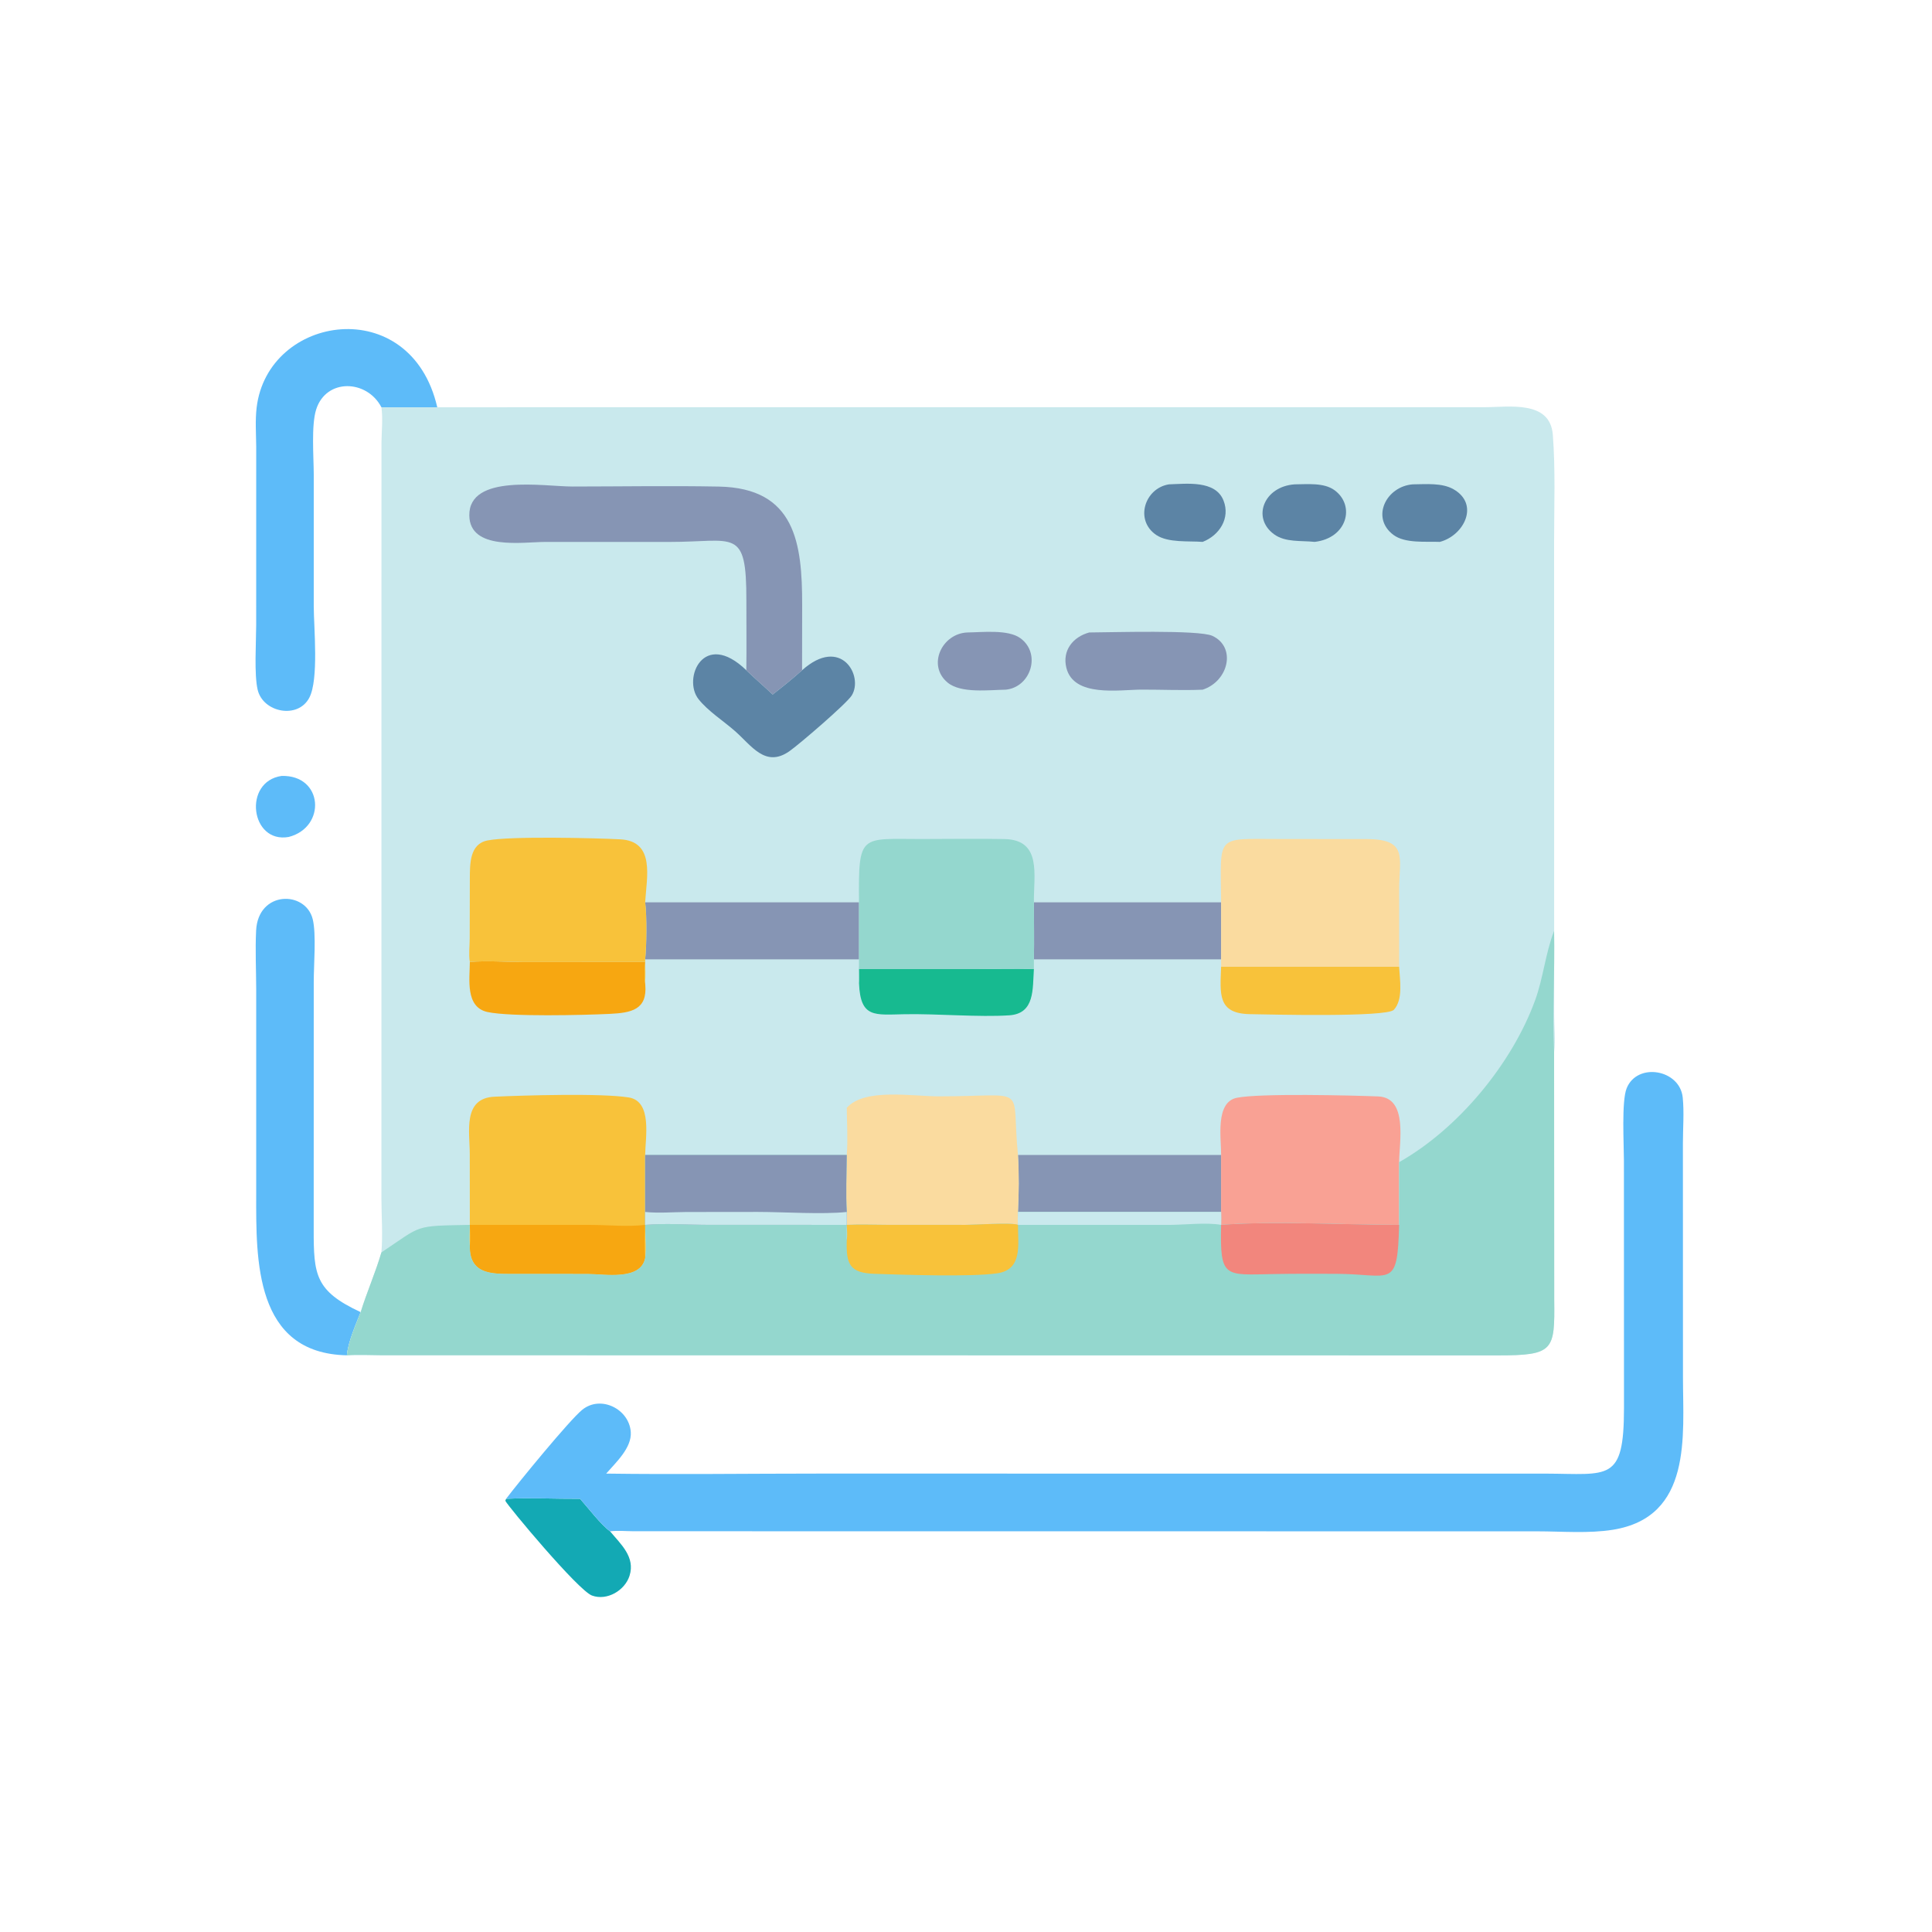 <svg xmlns="http://www.w3.org/2000/svg" xmlns:xlink="http://www.w3.org/1999/xlink" width="96" height="96"><path fill="#5DBBF9" transform="scale(0.188 0.188)" d="M74.423 205.083C85.453 204.778 86.302 218.634 76.312 221.213C66.184 223.018 64.14 206.565 74.423 205.083Z"></path><path fill="#13A9B4" transform="scale(0.188 0.188)" d="M133.765 396.14C140.243 395.818 146.816 396.177 153.31 396.14C155.369 398.46 158.853 403.023 161.243 404.741C164.099 408.155 167.936 411.52 166.401 416.454C165.192 420.342 160.46 423.174 156.471 421.714C152.809 420.375 134.156 397.972 133.557 396.663L133.765 396.14Z"></path><path fill="#5DBBF9" transform="scale(0.188 0.188)" d="M91.689 358.216C67.247 357.724 67.699 332.891 67.715 315.761L67.715 261.363C67.699 256.256 67.44 251.046 67.694 245.949C68.222 235.342 80.75 235.339 82.651 242.933C83.633 246.857 82.918 255.095 82.925 259.537L82.914 324.827C82.888 336.975 83.296 341.206 95.326 346.805C94.009 350.182 92.025 354.63 91.689 358.216Z"></path><path fill="#5DBBF9" transform="scale(0.188 0.188)" d="M100.806 107.636C96.988 100.303 86.224 99.914 83.57 108.21C82.235 112.383 82.914 120.736 82.927 125.42L82.927 160.265C82.938 165.911 84.301 179.582 81.744 184.427C78.73 190.139 69.551 188.326 68.109 182.342C67.139 178.319 67.708 169.619 67.712 165.11L67.718 118.023C67.684 114.622 67.428 111.135 67.827 107.754C70.747 83.034 108.569 77.263 115.571 107.636L100.806 107.636Z"></path><path fill="#5DBBF9" transform="scale(0.188 0.188)" d="M160.221 389.481C178.936 389.74 197.695 389.479 216.414 389.479L408.475 389.486C425.216 389.539 429.222 391.844 429.228 372.171L429.211 306.709C429.208 302.449 428.557 291.119 429.918 287.68C432.687 280.683 443.994 282.625 444.754 290.078C445.155 294.009 444.798 298.244 444.803 302.21L444.819 364.12C444.82 379.465 447.354 400.94 426.293 404.325C419.908 405.351 412.813 404.745 406.341 404.739L167.463 404.715C165.455 404.705 163.23 404.491 161.243 404.741C158.853 403.023 155.369 398.46 153.31 396.14C146.816 396.177 140.243 395.818 133.765 396.14C136.925 391.961 150.54 375.315 153.896 372.607C158.814 368.639 166.308 372.441 166.719 378.496C167.004 382.693 162.754 386.553 160.221 389.481Z"></path><path fill="#C9E9ED" transform="scale(0.188 0.188)" d="M115.571 107.636L392.303 107.63C398.783 107.631 409.71 105.682 410.421 114.925C411.134 124.186 410.76 133.64 410.759 142.928L410.774 268.21C410.785 271.449 411.156 274.88 410.757 278.093L410.789 343.502C410.945 356.942 410.732 358.256 395.755 358.235L100.786 358.195C97.76 358.181 94.709 358.009 91.689 358.216C92.025 354.63 94.009 350.182 95.326 346.805C96.97 341.48 99.253 336.339 100.806 331.024C101.202 326.327 100.821 321.496 100.813 316.776L100.826 116.998C100.857 113.911 101.235 110.694 100.806 107.636L115.571 107.636Z"></path><path fill="#5C84A5" transform="scale(0.188 0.188)" d="M308.965 128.015C313.574 127.88 321.245 126.861 323.379 132.287C325.234 137.003 322.264 141.51 317.868 143.223C314.15 142.94 308.738 143.518 305.597 141.39C299.818 137.474 302.56 129.029 308.965 128.015Z"></path><path fill="#5C84A5" transform="scale(0.188 0.188)" d="M342.186 128.015C345.509 128.007 349.896 127.507 352.708 129.553C358.284 133.611 356.086 142.245 347.466 143.223C343.889 142.824 339.75 143.421 336.706 141.185C330.816 136.855 334.043 128.583 342.186 128.015Z"></path><path fill="#5C84A5" transform="scale(0.188 0.188)" d="M373.407 128.015C376.849 127.992 381.116 127.556 384.191 129.322C391.129 133.308 386.931 141.563 380.556 143.223C376.822 143.077 371.4 143.681 368.308 141.386C362.23 136.874 366.359 128.553 373.407 128.015Z"></path><path fill="#8695B4" transform="scale(0.188 0.188)" d="M255.677 167.165C259.62 167.121 266.434 166.306 269.691 168.678C275.288 172.754 272.441 181.649 265.813 182.286C261.437 182.345 253.972 183.334 250.443 180.395C244.986 175.853 248.935 167.442 255.677 167.165Z"></path><path fill="#17BA90" transform="scale(0.188 0.188)" d="M227.042 259.888C227.101 258.646 227.049 257.385 227.042 256.141L257.755 256.137C262.91 256.134 268.114 255.95 273.263 256.141C272.901 261.366 273.563 267.896 266.766 268.352C258.772 268.889 247.738 267.912 239.176 268.061C231.177 268.2 227.421 269.173 227.042 259.888Z"></path><path fill="#F8C23A" transform="scale(0.188 0.188)" d="M322.746 255.512L369.794 255.512C369.974 258.898 370.924 264.208 368.398 266.9C366.502 268.92 335.022 268.126 330.373 268.045C321.739 267.894 322.489 262.728 322.746 255.512Z"></path><path fill="#8695B4" transform="scale(0.188 0.188)" d="M287.895 167.165C293.406 167.15 316.886 166.416 320.439 168.062C326.835 171.024 324.732 180.064 317.868 182.286C312.519 182.516 307.062 182.256 301.699 182.271C295.825 182.288 283.763 184.386 281.836 176.471C280.726 171.911 283.599 168.323 287.895 167.165Z"></path><path fill="#F7A711" transform="scale(0.188 0.188)" d="M124.18 254.25C128.903 253.849 133.891 254.279 138.643 254.276L170.519 254.25C170.444 256.091 170.219 258.071 170.519 259.888L170.553 260.272C171.12 266.885 166.852 267.7 161.149 267.974C154.204 268.307 134.903 268.775 128.87 267.487C122.909 266.213 124.161 258.712 124.18 254.25Z"></path><path fill="#5C84A5" transform="scale(0.188 0.188)" d="M211.993 177.155C222.272 167.938 228.333 178.674 225.112 183.822C223.766 185.974 211.143 196.823 208.582 198.593C202.258 202.96 198.638 197.069 194.249 193.216C191.19 190.53 187.142 187.96 184.63 184.798C180.34 179.399 185.944 166.221 197.259 177.155C199.528 179.35 201.929 181.398 204.221 183.567C206.865 181.506 209.494 179.391 211.993 177.155Z"></path><path fill="#8695B4" transform="scale(0.188 0.188)" d="M273.263 238.495L322.746 238.495L322.746 253.567L273.263 253.567C273.376 248.556 273.266 243.509 273.263 238.495Z"></path><path fill="#8695B4" transform="scale(0.188 0.188)" d="M269.052 305.265L322.746 305.265L322.746 320.329L269.052 320.329C269.303 315.464 269.35 310.126 269.052 305.265Z"></path><path fill="#8695B4" transform="scale(0.188 0.188)" d="M170.519 238.495L227.042 238.495L227.042 253.567L170.519 253.567C170.906 249.954 170.999 242.204 170.519 238.495Z"></path><path fill="#F8C23A" transform="scale(0.188 0.188)" d="M124.18 254.25C123.851 252.391 124.145 249.911 124.148 248.005L124.181 232.227C124.207 228.391 124.09 223.088 128.821 222.142C134.816 220.942 157.261 221.497 163.92 221.838C173.25 222.316 170.903 231.885 170.519 238.495C170.999 242.204 170.906 249.954 170.519 253.567C170.593 255.685 170.634 257.771 170.519 259.888C170.219 258.071 170.444 256.091 170.519 254.25L138.643 254.276C133.891 254.279 128.903 253.849 124.18 254.25Z"></path><path fill="#FADB9F" transform="scale(0.188 0.188)" d="M223.804 292.811C228.438 287.52 241.066 289.776 248.216 289.773C272.477 289.766 267.153 286.275 269.052 305.265C269.35 310.126 269.303 315.464 269.052 320.329C269.024 321.46 268.946 322.613 269.052 323.739L269.052 323.739C267.538 323.064 257.526 323.736 255.276 323.738L234.629 323.73C231.036 323.726 227.389 323.566 223.804 323.739C223.868 325.114 224.014 326.517 223.804 327.882L223.804 323.739C223.835 322.604 223.809 321.465 223.804 320.329C223.52 315.374 223.763 310.238 223.804 305.265C224.12 301.191 223.849 296.904 223.804 292.811Z"></path><path fill="#94D7CE" transform="scale(0.188 0.188)" d="M227.042 238.495C226.852 220.132 227.397 221.773 243.493 221.756C250.811 221.749 258.15 221.637 265.466 221.767C275.435 221.945 273.191 231.278 273.263 238.495C273.266 243.509 273.376 248.556 273.263 253.567L273.263 256.141C268.114 255.95 262.91 256.134 257.755 256.137L227.042 256.141C227.049 257.385 227.101 258.646 227.042 259.888C226.852 257.839 227.087 255.644 227.042 253.567L227.042 238.495Z"></path><path fill="#FADB9F" transform="scale(0.188 0.188)" d="M322.746 238.495C322.63 220.268 321.017 221.76 338.367 221.752L361.398 221.771C372.217 221.855 369.833 226.749 369.8 235.002L369.794 255.512L322.746 255.512L322.746 253.567L322.746 238.495Z"></path><path fill="#F9A194" transform="scale(0.188 0.188)" d="M322.746 305.265C322.809 301.027 321.096 291.345 326.89 290.154C332.916 288.916 357.348 289.521 364.257 289.793C372.205 290.106 369.825 301.908 369.794 307.166L369.794 323.739C355.318 323.73 336.872 322.686 322.746 323.739L322.746 323.739C322.79 322.609 322.748 321.462 322.746 320.329L322.746 305.265Z"></path><path fill="#8695B4" transform="scale(0.188 0.188)" d="M197.259 177.155C197.341 171.035 197.26 164.91 197.271 158.789C197.306 139.228 194.264 143.257 176.858 143.239L144.082 143.235C138.165 143.251 124.18 145.561 124.042 136.264C123.876 125.099 143.923 128.597 151.275 128.593C164.169 128.587 177.106 128.36 189.995 128.606C210.252 128.994 212.034 143.605 212.017 159.931L211.993 177.155C209.494 179.391 206.865 181.506 204.221 183.567C201.929 181.398 199.528 179.35 197.259 177.155Z"></path><path fill="#F8C23A" transform="scale(0.188 0.188)" d="M124.18 323.739L124.163 305.055C124.163 299.126 122.229 290.258 130.685 289.865C138.2 289.516 159.135 288.889 166.236 290.072C172.484 291.113 170.55 300.877 170.519 305.265L170.519 320.329L170.519 323.739C170.501 326.479 170.95 329.865 170.519 332.512C169.317 338.569 159.699 336.711 155.329 336.717L137.332 336.706C131.025 336.665 124.03 337.496 124.18 329.276C123.981 327.488 124.152 325.545 124.18 323.739Z"></path><path fill="#F7A711" transform="scale(0.188 0.188)" d="M124.18 323.739L155.964 323.747C160.729 323.756 165.805 324.301 170.519 323.739C170.348 326.69 170.298 329.56 170.519 332.512C169.317 338.569 159.699 336.711 155.329 336.717L137.332 336.706C131.025 336.665 124.03 337.496 124.18 329.276C124.383 327.439 124.253 325.582 124.18 323.739Z"></path><path fill="#94D7CE" transform="scale(0.188 0.188)" d="M369.794 307.166C385.386 298.358 399.613 281.202 405.745 264.363C407.912 258.412 408.482 251.87 410.757 246.045C410.983 256.703 410.279 267.457 410.757 278.093L410.789 343.502C410.945 356.942 410.732 358.256 395.755 358.235L100.786 358.195C97.76 358.181 94.709 358.009 91.689 358.216C92.025 354.63 94.009 350.182 95.326 346.805C96.97 341.48 99.253 336.339 100.806 331.024C111.781 323.694 109.225 324.043 124.18 323.739C124.152 325.545 123.981 327.488 124.18 329.276C124.03 337.496 131.025 336.665 137.332 336.706L155.329 336.717C159.699 336.711 169.317 338.569 170.519 332.512C170.95 329.865 170.501 326.479 170.519 323.739L170.519 320.329L170.519 305.265L223.804 305.265C223.763 310.238 223.52 315.374 223.804 320.329C223.809 321.465 223.835 322.604 223.804 323.739L223.804 327.882C224.014 326.517 223.868 325.114 223.804 323.739C227.389 323.566 231.036 323.726 234.629 323.73L255.276 323.738C257.526 323.736 267.538 323.064 269.052 323.739L269.052 323.739C268.946 322.613 269.024 321.46 269.052 320.329L322.746 320.329C322.748 321.462 322.79 322.609 322.746 323.739L322.746 323.739C336.872 322.686 355.318 323.73 369.794 323.739L369.794 307.166Z"></path><path fill="#C9E9ED" transform="scale(0.188 0.188)" d="M269.052 320.329L322.746 320.329C322.748 321.462 322.79 322.609 322.746 323.739C318.868 323.031 312.956 323.754 308.809 323.75L269.052 323.739C268.946 322.613 269.024 321.46 269.052 320.329Z"></path><path fill="#F8C23A" transform="scale(0.188 0.188)" d="M223.804 323.739C227.389 323.566 231.036 323.726 234.629 323.73L255.276 323.738C257.526 323.736 267.538 323.064 269.052 323.739C269.058 329.029 270.309 335.576 263.549 336.546C256.507 337.556 238.613 336.923 231.145 336.678C224.561 336.461 223.62 334.128 223.804 327.882C224.014 326.517 223.868 325.114 223.804 323.739Z"></path><path fill="#F2867D" transform="scale(0.188 0.188)" d="M322.746 323.739C336.872 322.686 355.318 323.73 369.794 323.739C369.362 340.932 367.815 336.73 353.208 336.679C347.684 336.659 342.147 336.636 336.624 336.74C323.552 336.985 322.433 337.9 322.746 323.739Z"></path><path fill="#8695B4" transform="scale(0.188 0.188)" d="M170.519 305.265L223.804 305.265C223.763 310.238 223.52 315.374 223.804 320.329C223.809 321.465 223.835 322.604 223.804 323.739L187.491 323.734C181.922 323.731 176.041 323.27 170.519 323.739L170.519 320.329L170.519 305.265Z"></path><path fill="#C9E9ED" transform="scale(0.188 0.188)" d="M170.519 320.329C174.149 320.687 177.759 320.364 181.397 320.339L200.322 320.319C207.151 320.322 217.354 321.018 223.804 320.329C223.809 321.465 223.835 322.604 223.804 323.739L187.491 323.734C181.922 323.731 176.041 323.27 170.519 323.739L170.519 320.329Z"></path></svg>